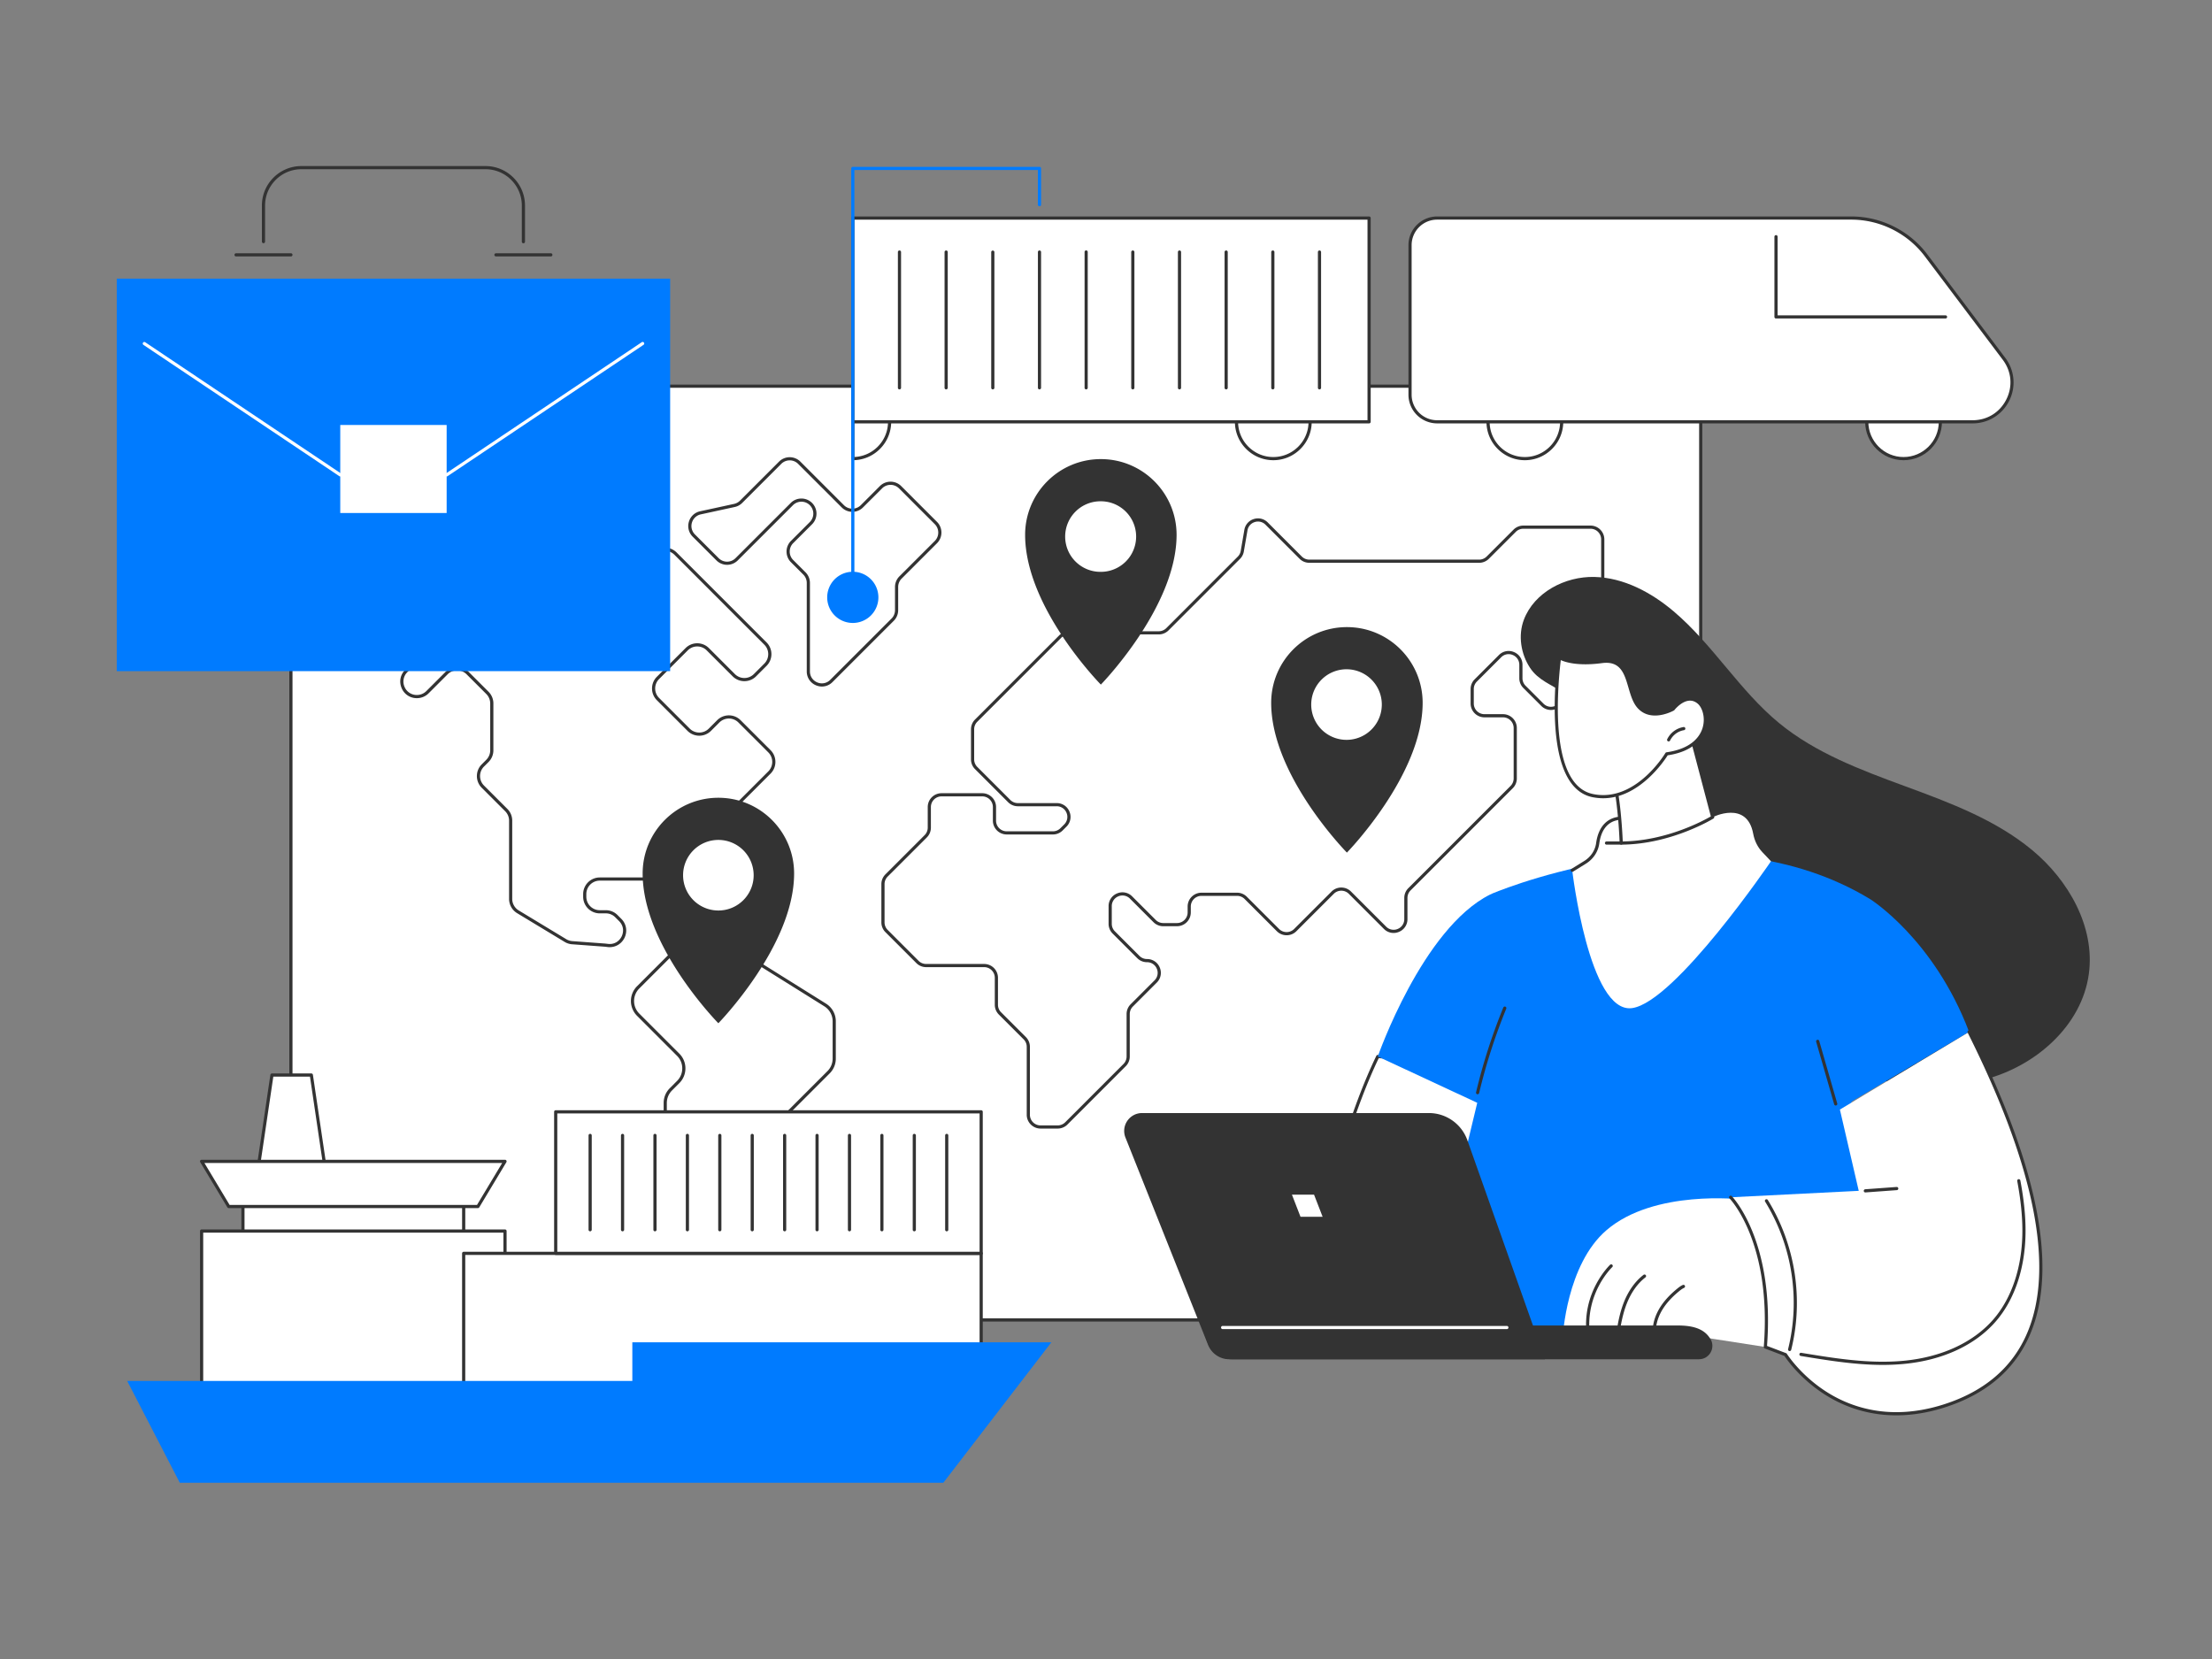 <?xml version="1.0" encoding="UTF-8"?>
<svg xmlns="http://www.w3.org/2000/svg" width="640" height="480" version="1.0" viewBox="0 0 480 360">
  <rect x="0" y="0" width="480" height="360" fill="#808080" stroke="none"/>
  <defs>
    <clipPath id="a">
      <path d="M25.34 60H146v86H25.34Zm0 0"></path>
    </clipPath>
    <clipPath id="b">
      <path d="M27 291h202v30.75H27Zm0 0"></path>
    </clipPath>
  </defs>
  <path fill="#fff" d="M369.05 286.426H63.13V83.805H369.05z"></path>
  <path fill="#333" d="M63.473 286.082H368.71V84.148H63.473Zm305.578.688H63.129a.34.34 0 0 1-.344-.344V83.805c0-.192.153-.344.344-.344H369.05c.191 0 .347.152.347.344v202.62a.345.345 0 0 1-.347.345"></path>
  <path fill="#333" d="M204.313 172.813a2.313 2.313 0 0 0-2.31 2.308v4.469c0 .805-.308 1.555-.874 2.12l-8.508 8.505a2.3 2.3 0 0 0-.676 1.637v8.304c0 .617.243 1.2.676 1.633l6.715 6.715a2.3 2.3 0 0 0 1.633.676h12.594a3 3 0 0 1 2.996 3v5.851c0 .617.238 1.2.675 1.633l5.38 5.379c.566.566.874 1.32.874 2.117v14.738a2.31 2.31 0 0 0 2.313 2.313h3.71c.618 0 1.196-.242 1.634-.676l12.648-12.652a2.28 2.28 0 0 0 .676-1.63v-9.21c0-.8.312-1.555.879-2.121l5.183-5.184a2.275 2.275 0 0 0 .5-2.515 2.275 2.275 0 0 0-2.133-1.426c-.8 0-1.554-.313-2.12-.879l-5.337-5.336a2.98 2.98 0 0 1-.879-2.121v-3.824a2.95 2.95 0 0 1 1.852-2.77 2.95 2.95 0 0 1 3.266.649l5.11 5.109a2.3 2.3 0 0 0 1.628.676h2.988a2.313 2.313 0 0 0 2.309-2.309v-1.281a3 3 0 0 1 2.996-2.996h7.734c.801 0 1.555.312 2.118.879l6.996 6.992a2.31 2.31 0 0 0 3.265 0l8.113-8.113a2.98 2.98 0 0 1 2.122-.88c.8 0 1.554.313 2.117.88l7.61 7.605a2.275 2.275 0 0 0 2.515.5 2.27 2.27 0 0 0 1.426-2.133v-4.593c0-.801.312-1.555.875-2.118l22.183-22.183a2.3 2.3 0 0 0 .676-1.633v-10.95a2.31 2.31 0 0 0-2.309-2.308h-4.035a3 3 0 0 1-2.996-2.996v-3.14c0-.797.309-1.551.879-2.118l5.258-5.261a2.95 2.95 0 0 1 3.265-.649 2.95 2.95 0 0 1 1.852 2.77v2.91c0 .617.238 1.195.676 1.633l3.879 3.879c.675.675 1.64.867 2.515.503a2.28 2.28 0 0 0 1.43-2.136v-8.727c0-.8.313-1.555.875-2.117l7.023-7.024a2.3 2.3 0 0 0 .676-1.632v-14.508a2.31 2.31 0 0 0-2.308-2.309h-14.586a2.3 2.3 0 0 0-1.633.676l-5.836 5.836a2.98 2.98 0 0 1-2.117.875h-36.852c-.8 0-1.55-.312-2.117-.875l-7.395-7.395a2.27 2.27 0 0 0-2.332-.566 2.27 2.27 0 0 0-1.574 1.809l-.789 4.574a2.98 2.98 0 0 1-.836 1.61l-15.508 15.511a3 3 0 0 1-2.117.875H231.98c-.62 0-1.199.238-1.636.676l-18.278 18.277a2.3 2.3 0 0 0-.675 1.633v6.531c0 .617.242 1.195.675 1.633l7.176 7.176a2.3 2.3 0 0 0 1.633.676h8.422a2.95 2.95 0 0 1 2.77 1.847 2.95 2.95 0 0 1-.649 3.266l-.82.82a2.98 2.98 0 0 1-2.118.875h-10.03a3 3 0 0 1-2.997-2.996v-2.96a2.31 2.31 0 0 0-2.312-2.31Zm25.199 72.085H225.8c-1.653 0-3-1.347-3-3V227.16c0-.617-.238-1.195-.676-1.629l-5.379-5.379a3 3 0 0 1-.875-2.12v-5.852a2.314 2.314 0 0 0-2.309-2.313H200.97c-.801 0-1.551-.308-2.117-.875l-6.715-6.715a2.98 2.98 0 0 1-.88-2.12v-8.305c0-.801.313-1.555.88-2.122l8.504-8.507a2.28 2.28 0 0 0 .675-1.633v-4.469a3 3 0 0 1 2.996-2.996h8.829c1.652 0 3 1.344 3 2.996v2.961a2.314 2.314 0 0 0 2.308 2.313h10.031c.614 0 1.196-.243 1.63-.68l.82-.817a2.28 2.28 0 0 0 .504-2.515 2.28 2.28 0 0 0-2.137-1.426h-8.422c-.8 0-1.55-.312-2.117-.879l-7.176-7.176a2.97 2.97 0 0 1-.879-2.117v-6.531c0-.8.313-1.555.879-2.121l18.277-18.274a2.98 2.98 0 0 1 2.121-.879h19.47c.613 0 1.195-.242 1.632-.675l15.508-15.512a2.3 2.3 0 0 0 .644-1.238l.786-4.575a2.95 2.95 0 0 1 2.046-2.347 2.95 2.95 0 0 1 3.028.734l7.39 7.395a2.3 2.3 0 0 0 1.633.675h36.852a2.3 2.3 0 0 0 1.633-.675l5.836-5.836a2.98 2.98 0 0 1 2.117-.875h14.586a3 3 0 0 1 2.996 2.996v14.508c0 .8-.313 1.554-.88 2.12l-7.019 7.02a2.3 2.3 0 0 0-.675 1.633v8.727a2.95 2.95 0 0 1-1.852 2.77 2.95 2.95 0 0 1-3.266-.65l-3.882-3.882a2.97 2.97 0 0 1-.875-2.117v-2.91c0-.953-.547-1.77-1.426-2.133a2.26 2.26 0 0 0-2.516.5l-5.262 5.262a2.28 2.28 0 0 0-.675 1.628v3.141a2.31 2.31 0 0 0 2.308 2.309h4.035a3 3 0 0 1 2.996 2.996v10.949c0 .8-.312 1.555-.875 2.121l-22.183 22.18a2.3 2.3 0 0 0-.676 1.633v4.593a2.95 2.95 0 0 1-1.851 2.77 2.95 2.95 0 0 1-3.266-.649l-7.606-7.609a2.3 2.3 0 0 0-1.632-.676 2.3 2.3 0 0 0-1.633.676l-8.117 8.117a2.997 2.997 0 0 1-4.235 0l-6.996-6.996a2.3 2.3 0 0 0-1.633-.676h-7.734a2.31 2.31 0 0 0-2.309 2.309v1.281a3 3 0 0 1-2.996 2.996h-2.988a2.98 2.98 0 0 1-2.117-.879L245.195 195a2.28 2.28 0 0 0-2.515-.5 2.28 2.28 0 0 0-1.426 2.137v3.824c0 .617.238 1.2.676 1.637l5.336 5.336a2.3 2.3 0 0 0 1.632.675 2.95 2.95 0 0 1 2.77 1.848 2.95 2.95 0 0 1-.652 3.266l-5.18 5.187a2.29 2.29 0 0 0-.68 1.633v9.21c0 .798-.308 1.552-.879 2.118l-12.644 12.649a2.98 2.98 0 0 1-2.121.878M315.434 245.816h11.691c1.16 0 2.102.942 2.102 2.102v6.57c0 .782.632 1.414 1.41 1.414h8.043c.37 0 .734-.152.996-.414l6.863-6.863c.27-.27.414-.621.414-1v-8.777c0-.375-.144-.73-.414-.996l-7.887-7.891a1.39 1.39 0 0 0-1.539-.305c-.422.176-.87.61-.87 1.305 0 .863-.497 1.61-1.298 1.937a2.07 2.07 0 0 1-2.289-.453l-.36-.36a2.14 2.14 0 0 1-.605-1.276l-.652-6.563a1.41 1.41 0 0 0-1.406-1.273h-5.871c-.375 0-.73.148-.996.414l-13.297 13.293a1.44 1.44 0 0 0-.414 1v10.234c0 .695.449 1.129.87 1.305a1.39 1.39 0 0 0 1.54-.305l2.48-2.484a2.1 2.1 0 0 1 1.489-.614m23.246 10.774h-8.043a2.1 2.1 0 0 1-2.098-2.102v-6.57c0-.781-.633-1.414-1.414-1.414h-11.691c-.38 0-.735.148-1 .414l-2.48 2.48a2.065 2.065 0 0 1-2.29.457 2.07 2.07 0 0 1-1.297-1.94V237.68c0-.563.219-1.086.617-1.485l13.293-13.297a2.1 2.1 0 0 1 1.485-.613h5.87c1.083 0 1.981.813 2.09 1.89l.657 6.567c.031.32.176.625.406.856l.36.359c.492.492 1.117.48 1.539.309.421-.176.87-.61.87-1.305 0-.867.497-1.61 1.298-1.941a2.07 2.07 0 0 1 2.289.457l7.886 7.886c.399.399.614.926.614 1.485v8.777a2.07 2.07 0 0 1-.614 1.484l-6.863 6.868a2.1 2.1 0 0 1-1.484.613M152.34 202.465c-.992 0-1.973.387-2.719 1.133L138.72 214.5a3.85 3.85 0 0 0 0 5.441l8.687 8.688a4.5 4.5 0 0 1 1.328 3.207c0 1.21-.468 2.351-1.328 3.207l-1.582 1.582a3.83 3.83 0 0 0-1.125 2.723v23.636c0 1.028.399 1.996 1.125 2.723l3.492 3.492a3.79 3.79 0 0 0 4.196.832 3.79 3.79 0 0 0 2.375-3.554v-8.493c0-1.214.472-2.355 1.328-3.21l22.336-22.336a3.83 3.83 0 0 0 1.129-2.723v-8.09a3.83 3.83 0 0 0-1.809-3.262l-24.488-15.308a3.87 3.87 0 0 0-2.043-.59m-.332 68.562c-1.168 0-2.301-.464-3.18-1.343l-3.488-3.489a4.5 4.5 0 0 1-1.328-3.21v-23.637c0-1.215.468-2.352 1.328-3.207l1.578-1.582a3.81 3.81 0 0 0 1.129-2.723 3.8 3.8 0 0 0-1.129-2.719l-8.684-8.691a4.54 4.54 0 0 1 0-6.414l10.899-10.899a4.52 4.52 0 0 1 5.613-.64l24.488 15.308a4.5 4.5 0 0 1 2.133 3.844v8.09a4.5 4.5 0 0 1-1.328 3.207l-22.34 22.34a3.82 3.82 0 0 0-1.125 2.722v8.493c0 1.87-1.074 3.476-2.8 4.191a4.6 4.6 0 0 1-1.766.36M99.191 144.781c.922 0 1.844.352 2.543 1.051l4.274 4.273a3.58 3.58 0 0 1 1.055 2.547v10.164c0 .961-.376 1.864-1.055 2.543l-.985.985a2.9 2.9 0 0 0-.851 2.058c0 .778.305 1.508.851 2.059l5.079 5.078c.68.68 1.05 1.582 1.05 2.543v16.988c0 1.012.54 1.965 1.407 2.489l10.332 6.25c.39.234.836.379 1.293.41l7.113.527.64.074c1.516.18 2.524-.718 2.961-1.62.438-.903.52-2.247-.562-3.329l-.82-.82a2.87 2.87 0 0 0-2.055-.852h-1.316a3.61 3.61 0 0 1-3.602-3.601v-.59a3.61 3.61 0 0 1 3.602-3.602h12.347c.778 0 1.512-.3 2.063-.851l22.168-22.168c.547-.551.851-1.282.851-2.059s-.304-1.512-.851-2.062l-6.496-6.496a2.92 2.92 0 0 0-4.118 0l-1.828 1.828a3.605 3.605 0 0 1-5.09 0l-6.652-6.653a3.57 3.57 0 0 1-1.05-2.543c0-.96.37-1.867 1.05-2.543l6.215-6.214a3.57 3.57 0 0 1 2.543-1.055c.96 0 1.867.375 2.543 1.055l5.629 5.628c.55.547 1.281.852 2.058.852.778 0 1.508-.305 2.059-.852l2.266-2.265a2.9 2.9 0 0 0 .851-2.059c0-.777-.3-1.512-.851-2.058l-19.512-19.516a2.92 2.92 0 0 0-4.117 0l-7.82 7.82a3.6 3.6 0 0 1-5.09 0l-17.758-17.757a2.9 2.9 0 0 0-2.059-.852c-.777 0-1.512.3-2.058.852l-21.852 21.851a2.91 2.91 0 0 0 0 4.117l3.582 3.582a3.605 3.605 0 0 1 0 5.09l-.766.766a2.87 2.87 0 0 0-.632 3.172 2.875 2.875 0 0 0 2.69 1.797c.778 0 1.509-.305 2.06-.856l4.125-4.125a3.6 3.6 0 0 1 2.546-1.05m33.106 60.75a3 3 0 0 1-.438-.027l-.625-.074-7.101-.524a3.6 3.6 0 0 1-1.598-.511l-10.332-6.247a3.62 3.62 0 0 1-1.734-3.078v-16.988c0-.777-.305-1.508-.856-2.059l-5.074-5.074a3.58 3.58 0 0 1-1.055-2.547c0-.96.375-1.867 1.055-2.543l.98-.984c.551-.55.856-1.281.856-2.059v-10.164c0-.777-.305-1.511-.855-2.062l-4.27-4.27a2.91 2.91 0 0 0-4.117 0l-4.125 4.125a3.58 3.58 0 0 1-2.547 1.055 3.54 3.54 0 0 1-3.324-2.223c-.57-1.37-.27-2.87.777-3.922l.766-.765a2.91 2.91 0 0 0 0-4.117l-3.582-3.578a3.61 3.61 0 0 1 0-5.094l21.851-21.852a3.58 3.58 0 0 1 2.547-1.054c.961 0 1.863.375 2.543 1.054l17.762 17.762a2.914 2.914 0 0 0 4.113 0l7.82-7.82a3.6 3.6 0 0 1 5.094 0l19.512 19.511a3.58 3.58 0 0 1 1.055 2.547c0 .961-.375 1.863-1.055 2.543l-2.266 2.266a3.58 3.58 0 0 1-2.547 1.054c-.96 0-1.863-.375-2.543-1.054l-5.629-5.625a2.9 2.9 0 0 0-2.058-.856c-.777 0-1.508.305-2.059.856l-6.21 6.21a2.9 2.9 0 0 0-.856 2.06c0 .777.305 1.507.855 2.058l6.649 6.652a2.924 2.924 0 0 0 4.12 0l1.825-1.828a3.58 3.58 0 0 1 2.543-1.055c.965 0 1.867.375 2.547 1.055l6.5 6.496c.68.68 1.05 1.582 1.05 2.547 0 .957-.37 1.863-1.05 2.543l-22.172 22.168a3.58 3.58 0 0 1-2.547 1.055h-12.347a2.92 2.92 0 0 0-2.915 2.914v.59a2.92 2.92 0 0 0 2.915 2.914h1.316c.957 0 1.863.37 2.543 1.054l.82.82c1.102 1.098 1.371 2.712.696 4.114-.618 1.266-1.848 2.031-3.223 2.031M173.902 108.18c.875 0 1.696.34 2.313.957a3.25 3.25 0 0 1 .96 2.316c0 .875-.34 1.695-.96 2.313l-4.094 4.093a2.57 2.57 0 0 0-.754 1.829c0 .69.266 1.34.754 1.828l2.676 2.671c.617.618.957 1.442.957 2.317v19.191c0 1.063.61 1.98 1.594 2.387a2.54 2.54 0 0 0 2.816-.562l13.293-13.29a2.57 2.57 0 0 0 .758-1.828v-5.027c0-.871.34-1.695.957-2.312l7.672-7.668a2.59 2.59 0 0 0 0-3.657l-7.77-7.77a2.59 2.59 0 0 0-3.656 0l-4.145 4.141a3.27 3.27 0 0 1-4.625 0l-9.457-9.453a2.57 2.57 0 0 0-1.828-.758c-.687 0-1.34.27-1.828.758l-8.476 8.477c-.442.441-1 .75-1.618.883l-7.363 1.601a2.56 2.56 0 0 0-1.93 1.797 2.56 2.56 0 0 0 .653 2.559l5.148 5.148c.488.488 1.14.758 1.828.758.692 0 1.34-.27 1.828-.758l11.985-11.984a3.25 3.25 0 0 1 2.312-.957m4.457 40.797c-.425 0-.855-.086-1.273-.258a3.23 3.23 0 0 1-2.02-3.024v-19.191a2.56 2.56 0 0 0-.757-1.828l-2.672-2.672a3.275 3.275 0 0 1 0-4.629l4.093-4.094a2.57 2.57 0 0 0 .758-1.828c0-.691-.27-1.34-.758-1.828a2.57 2.57 0 0 0-1.828-.758c-.691 0-1.34.27-1.828.758l-11.984 11.984a3.277 3.277 0 0 1-4.625 0l-5.153-5.152a3.23 3.23 0 0 1-.824-3.234 3.23 3.23 0 0 1 2.446-2.278l7.363-1.601a2.6 2.6 0 0 0 1.277-.7l8.477-8.476a3.277 3.277 0 0 1 4.625 0l9.457 9.457a2.59 2.59 0 0 0 3.656 0l4.14-4.145a3.28 3.28 0 0 1 4.63 0l7.77 7.77a3.275 3.275 0 0 1 0 4.629l-7.669 7.668a2.57 2.57 0 0 0-.758 1.828v5.027c0 .875-.34 1.696-.957 2.313l-13.293 13.293a3.23 3.23 0 0 1-2.293.969"></path>
  <path fill="#333" d="M330.672 134.488c2.25-5.957 8.953-9.445 15.32-9.293 6.367.157 12.328 3.356 17.192 7.47 8.484 7.183 14.273 17.16 22.859 24.226 7.945 6.539 17.805 10.203 27.46 13.757 9.661 3.555 19.517 7.235 27.446 13.797 7.926 6.559 13.696 16.668 12.328 26.868-1.515 11.296-11.601 20.085-22.636 22.937-11.04 2.852-22.778.758-33.633-2.719-12.332-3.953-24.653-10.148-31.852-20.91-6.37-9.523-7.93-21.328-10.55-32.476-1.665-7.051-3.973-14.172-8.086-20.208-2.02-2.957-4.485-5.625-7.422-7.69-2.528-1.782-5.266-2.595-7.07-5.306-2-3.007-2.645-7.043-1.356-10.453"></path>
  <path fill="#fff" d="M289.598 255.86s3.453-14.329 9.379-26.602l25.496 1.84s-7.715 33.43-8.344 33.937c-.629.512-26.531-9.176-26.531-9.176"></path>
  <path fill="#333" d="M290.004 255.645c9.703 3.625 24.121 8.847 25.914 9.062.754-1.871 5.191-20.578 8.129-33.297l-24.863-1.793c-5.317 11.09-8.653 23.93-9.18 26.028m26.062 9.746c-.656 0-3.027-.641-13.554-4.43-6.48-2.328-12.969-4.754-13.035-4.777a.35.35 0 0 1-.215-.403c.035-.144 3.535-14.508 9.406-26.676a.35.35 0 0 1 .332-.19l25.496 1.839a.35.35 0 0 1 .254.14.36.36 0 0 1 .059.282c-2.891 12.527-7.836 33.62-8.465 34.129-.051.039-.106.086-.278.086"></path>
  <path fill="#007bff" d="m320.559 239.305-21.582-10.047s9.664-27.766 24.347-35.133q.3-.148.61-.277c4.246-1.746 48.359-19.078 81.886 1.261 0 0 13.848 8.653 21.47 28.813l-25.536 15.133 6.117 29.187 3.77 19.828-103.7 3.72z"></path>
  <path fill="#333" d="M320.633 237.453c-.028 0-.051-.004-.078-.008a.344.344 0 0 1-.254-.414 125.6 125.6 0 0 1 5.914-18.402.347.347 0 0 1 .45-.188.34.34 0 0 1 .187.45 125 125 0 0 0-5.883 18.297.345.345 0 0 1-.336.265"></path>
  <path fill="#fff" d="M377.89 260.277s12.508 14.403 5.192 32.016l-17.168-2.668-26.789.457s.773-15.64 9.465-23.121c10.37-8.93 29.3-6.684 29.3-6.684"></path>
  <path fill="#333" d="M359.04 290.43a.344.344 0 0 1-.34-.297c-.278-1.906.163-4.02 1.245-5.942.89-1.586 2.196-3.07 3.996-4.543.364-.3.758-.609 1.227-.812a.34.34 0 0 1 .453.176.346.346 0 0 1-.176.453c-.39.172-.742.445-1.07.715-1.73 1.418-2.984 2.84-3.832 4.347-1.004 1.793-1.418 3.746-1.164 5.508a.335.335 0 0 1-.29.387q-.021.007-.05.008M351.05 289.969q-.022.001-.046-.004a.34.34 0 0 1-.293-.387c.305-2.148.742-4.664 1.687-7.039.997-2.492 2.465-4.535 4.247-5.902a.35.35 0 0 1 .484.062.35.35 0 0 1-.067.485c-1.683 1.293-3.074 3.234-4.023 5.609-.922 2.309-1.348 4.773-1.648 6.879a.34.34 0 0 1-.34.297M344.648 289.969a.34.34 0 0 1-.34-.301c-1.113-9.332 5.02-15.156 5.083-15.215a.344.344 0 0 1 .484.016.35.35 0 0 1-.016.488c-.062.055-5.937 5.656-4.867 14.629a.346.346 0 0 1-.3.383zM398.348 239.895a.35.35 0 0 1-.332-.25l-3.91-13.583a.343.343 0 1 1 .66-.187l3.914 13.578a.345.345 0 0 1-.239.426.3.3 0 0 1-.093.016"></path>
  <path fill="#fff" d="M375.547 259.809s9.348 9.367 7.535 32.484l4.371 1.66s11.48 18.387 34.328 11.164c22.844-7.222 30.61-31.055 5.508-81.195l-28.035 16.851 4.09 17.637z"></path>
  <path fill="#333" d="M411.496 307.125c-6.77.004-12.02-2.262-15.633-4.594-5.328-3.437-8.175-7.59-8.636-8.297l-4.27-1.62a.345.345 0 0 1-.219-.348c1.778-22.664-7.343-32.121-7.433-32.215a.337.337 0 0 1 0-.485.34.34 0 0 1 .488 0c.09.094 9.367 9.672 7.648 32.497l4.137 1.57c.07.023.129.074.168.137.027.046 2.91 4.593 8.516 8.199 5.156 3.32 13.754 6.504 25.414 2.82 8.926-2.82 15.066-8.066 18.246-15.586 5.976-14.129 1.621-36.039-12.942-65.129a.343.343 0 0 1 .157-.46.343.343 0 0 1 .46.156c14.657 29.277 19.016 51.382 12.962 65.699-3.266 7.715-9.551 13.09-18.676 15.976-3.778 1.196-7.246 1.68-10.387 1.68"></path>
  <path fill="#333" d="M388.348 293.18a.343.343 0 0 1-.332-.43c2.691-10.828.879-22.488-4.98-31.984a.342.342 0 1 1 .581-.36c5.957 9.653 7.805 21.504 5.067 32.512a.346.346 0 0 1-.336.262M408.559 296.18c-6.008 0-11.985-.985-17.809-1.942a.344.344 0 0 1-.281-.394.34.34 0 0 1 .394-.285c7.223 1.187 14.696 2.418 22.11 1.738 8.246-.754 15.195-3.945 19.57-8.977 4.055-4.668 6.297-11.476 6.309-19.172.003-3.289-.348-6.742-1.114-10.863a.346.346 0 0 1 .278-.402.345.345 0 0 1 .398.277c.774 4.164 1.133 7.656 1.125 10.992-.012 7.86-2.312 14.828-6.48 19.621-4.489 5.164-11.602 8.438-20.024 9.207a49 49 0 0 1-4.476.2M404.777 258.754a.345.345 0 0 1-.343-.317.35.35 0 0 1 .316-.37l6.816-.497a.345.345 0 0 1 .051.688l-6.816.496z"></path>
  <path fill="#fff" d="M384.3 186.89s-20.827 30.622-30.16 31.868c-9.327 1.246-12.972-29.91-12.972-29.91l2.8-1.73c1.47-.911 2.497-2.419 2.735-4.134.317-2.312 1.465-5.402 5.336-5.457 6.191-.086 19.61-.207 19.61-.207s7.437-3.75 8.792 3.602c.274 1.496.942 2.89 1.989 3.996z"></path>
  <path fill="#333" d="M341.168 189.191a.35.35 0 0 1-.293-.164.347.347 0 0 1 .113-.472l2.797-1.73c1.418-.88 2.356-2.294 2.574-3.887.504-3.665 2.52-5.708 5.672-5.754 1.516-.024 3.461-.047 5.54-.07.19 0 .343.152.343.343a.343.343 0 0 1-.336.348c-2.078.023-4.023.047-5.535.066-3.555.05-4.684 2.836-5 5.16-.246 1.797-1.305 3.39-2.895 4.38l-2.796 1.73a.35.35 0 0 1-.184.05"></path>
  <path fill="#fff" d="m367.04 159.844 4.608 17.476s-8.953 5.578-19.843 5.621c0 0-.301-9.879-1.996-15.425z"></path>
  <path fill="#333" d="M350.223 167.707c1.441 4.984 1.84 13.137 1.91 14.887 9.605-.137 17.707-4.614 19.117-5.438l-4.437-16.836Zm1.582 15.578a.35.35 0 0 1-.348-.336c0-.097-.312-9.89-1.977-15.332a.34.34 0 0 1 .188-.414l17.234-7.672a.36.36 0 0 1 .29 0 .34.34 0 0 1 .18.227l4.608 17.472a.35.35 0 0 1-.148.383c-.09.055-9.164 5.63-20.027 5.672"></path>
  <path fill="#333" d="M351.805 183.285h-3.215a.344.344 0 0 1 0-.687h3.215c.187 0 .343.152.343.343a.347.347 0 0 1-.343.344"></path>
  <path fill="#fff" d="M361.676 163.586s-6.496 11.043-16.082 9.05c-9.582-1.991-8.172-21.812-7.196-29.933 0 0 2.57 1.734 9.18.852 6.613-.887 5.223 6.754 8.043 9.867 2.82 3.117 7.45.453 7.45.453s2.843-3.71 5.542-1.45c2.328 1.95 2.973 9.766-6.937 11.16"></path>
  <path fill="#333" d="M338.684 143.242c-.98 8.5-2.063 27.18 6.98 29.059.758.16 1.5.23 2.223.23 8.027 0 13.437-9.02 13.496-9.12a.34.34 0 0 1 .246-.165c5.723-.805 7.379-3.715 7.851-5.379.618-2.152-.07-4.324-1.085-5.18-.594-.496-1.243-.71-1.93-.632-1.692.187-3.106 2.007-3.121 2.027a.3.3 0 0 1-.102.09c-.047.027-4.906 2.766-7.875-.516-1.031-1.133-1.52-2.816-1.996-4.445-.879-3.012-1.71-5.86-5.746-5.316-5.164.69-7.918-.188-8.941-.653m9.199 29.977q-1.148.002-2.36-.242c-9.78-2.036-8.48-21.88-7.464-30.313a.344.344 0 0 1 .535-.246c.023.016 2.578 1.648 8.941.793 4.621-.617 5.617 2.797 6.496 5.809.457 1.55.922 3.156 1.844 4.171 2.445 2.704 6.457.692 6.969.414.281-.343 1.73-2.035 3.547-2.238.879-.094 1.703.172 2.445.793 1.172.985 2.027 3.383 1.309 5.899-.52 1.804-2.278 4.953-8.258 5.843-.75 1.188-6.157 9.317-14.004 9.317"></path>
  <path fill="#333" d="M362.094 160.89a.342.342 0 0 1-.309-.492 4.83 4.83 0 0 1 3.535-2.632.344.344 0 0 1 .11.68 4.14 4.14 0 0 0-3.028 2.25.34.34 0 0 1-.308.195M267.32 294.957h101.282c.601 0 1.199-.156 1.695-.496a2.93 2.93 0 0 0 1.101-3.445c-1.195-2.504-3.664-3.387-7.312-3.387h-103.41l1.344 3.648a5.665 5.665 0 0 0 5.3 3.68"></path>
  <path fill="#333" d="M266.75 294.957a4.95 4.95 0 0 1-4.598-3.117l-17.93-44.996a3.87 3.87 0 0 1 .395-3.61 3.87 3.87 0 0 1 3.207-1.703h62.246a8.86 8.86 0 0 1 8.348 5.899l16.828 47.527z"></path>
  <path fill="#fff" d="M327.004 288.414h-61.711a.344.344 0 0 1 0-.687h61.71a.344.344 0 0 1 0 .687M282.207 264.04h4.8l-1.862-4.806h-4.801zM249.05 116.414c0 6.207-5.03 11.242-11.241 11.242-6.207 0-11.239-5.035-11.239-11.242s5.032-11.238 11.239-11.238c6.21 0 11.242 5.031 11.242 11.238"></path>
  <path fill="#333" d="M238.883 124.09a7.657 7.657 0 1 1 0-15.313 7.656 7.656 0 1 1 0 15.313m0-24.465c-9.078 0-16.434 7.36-16.434 16.438 0 15.824 16.434 32.492 16.434 32.492s16.433-16.817 16.433-32.493c0-9.078-7.359-16.437-16.433-16.437"></path>
  <path fill="#fff" d="M166.055 189.906c0 6.207-5.035 11.239-11.243 11.239-6.207 0-11.238-5.032-11.238-11.239 0-6.21 5.031-11.242 11.238-11.242 6.208 0 11.243 5.031 11.243 11.242"></path>
  <path fill="#333" d="M155.883 197.578a7.656 7.656 0 0 1-7.656-7.656 7.66 7.66 0 0 1 7.656-7.66 7.66 7.66 0 0 1 7.66 7.66c0 4.23-3.43 7.656-7.66 7.656m0-24.465c-9.074 0-16.43 7.36-16.43 16.434 0 15.832 16.43 32.496 16.43 32.496s16.437-16.816 16.437-32.496c0-9.074-7.36-16.434-16.437-16.434"></path>
  <path fill="#fff" d="M302.445 152.871c0 6.211-5.03 11.242-11.238 11.242s-11.242-5.031-11.242-11.242c0-6.207 5.035-11.238 11.242-11.238s11.238 5.031 11.238 11.238"></path>
  <path fill="#333" d="M292.277 160.547a7.659 7.659 0 1 1 .005-15.317 7.659 7.659 0 0 1-.005 15.317m0-24.465c-9.074 0-16.433 7.36-16.433 16.434 0 15.828 16.433 32.496 16.433 32.496s16.434-16.817 16.434-32.496c0-9.075-7.356-16.434-16.434-16.434"></path>
  <g clip-path="url(#a)">
    <path fill="#007bff" d="M145.422 145.633H25.332V60.465h120.09z"></path>
  </g>
  <path fill="#fff" d="M96.922 111.32H73.836V92.22h23.086z"></path>
  <path fill="#fff" d="M73.836 103.39a.34.34 0 0 1-.191-.054L31.113 74.828a.344.344 0 0 1 .383-.57l42.531 28.504a.345.345 0 0 1-.191.629M96.922 103.39a.342.342 0 0 1-.191-.629l42.527-28.503a.35.35 0 0 1 .48.094.34.34 0 0 1-.097.476l-42.528 28.508a.34.34 0 0 1-.191.055"></path>
  <path fill="#333" d="M113.578 52.79a.344.344 0 0 1-.344-.345v-7.847c0-4.34-3.53-7.875-7.875-7.875H65.395c-4.34 0-7.875 3.535-7.875 7.875v7.847a.344.344 0 0 1-.687 0l-.001-7.847c0-4.723 3.844-8.563 8.563-8.563h39.964c4.723 0 8.563 3.84 8.563 8.563v7.847a.34.34 0 0 1-.344.344M119.531 55.648h-11.906a.347.347 0 0 1-.344-.343c0-.192.156-.344.344-.344h11.906c.188 0 .344.152.344.344a.347.347 0 0 1-.344.343M63.129 55.648H51.227a.35.35 0 0 1-.348-.343c0-.192.156-.344.348-.344h11.902c.187 0 .344.152.344.344a.347.347 0 0 1-.344.343"></path>
  <path fill="#fff" d="M338.879 91.531a7.985 7.985 0 0 1-7.988 7.989 7.985 7.985 0 0 1-7.985-7.989 7.984 7.984 0 0 1 7.985-7.984 7.985 7.985 0 0 1 7.988 7.984"></path>
  <path fill="#333" d="M330.89 83.89a7.647 7.647 0 0 0-7.64 7.641c0 4.215 3.426 7.645 7.64 7.645 4.215 0 7.645-3.43 7.645-7.645s-3.43-7.64-7.644-7.64m0 15.973c-4.59 0-8.327-3.738-8.327-8.332s3.738-8.328 8.328-8.328c4.593 0 8.332 3.734 8.332 8.328s-3.739 8.332-8.332 8.332"></path>
  <path fill="#fff" d="M421.059 91.531a7.99 7.99 0 0 1-7.989 7.989 7.987 7.987 0 1 1 0-15.973 7.987 7.987 0 0 1 7.989 7.984"></path>
  <path fill="#333" d="M413.07 83.89c-4.215 0-7.644 3.426-7.644 7.641s3.43 7.645 7.644 7.645 7.645-3.43 7.645-7.645-3.43-7.64-7.645-7.64m0 15.973c-4.593 0-8.332-3.738-8.332-8.332s3.739-8.328 8.332-8.328 8.332 3.734 8.332 8.328-3.738 8.332-8.332 8.332"></path>
  <path fill="#fff" d="M428.05 91.531H311.856a5.88 5.88 0 0 1-5.878-5.879V53.195a5.88 5.88 0 0 1 5.878-5.879h89.887a20.27 20.27 0 0 1 16.195 8.079l16.93 22.464c4.238 5.625.227 13.672-6.816 13.672"></path>
  <path fill="#333" d="M311.855 47.66a5.54 5.54 0 0 0-5.535 5.535v32.457a5.544 5.544 0 0 0 5.535 5.54h116.196c3.176 0 5.914-1.7 7.332-4.54 1.414-2.84 1.12-6.05-.79-8.586l-16.929-22.468c-3.746-4.97-9.7-7.938-15.922-7.938Zm116.196 44.215H311.855a6.23 6.23 0 0 1-6.222-6.223V53.195a6.23 6.23 0 0 1 6.222-6.222h89.887c6.438 0 12.598 3.07 16.473 8.21l16.926 22.47a8.83 8.83 0 0 1 .855 9.308 8.83 8.83 0 0 1-7.945 4.914"></path>
  <path fill="#fff" d="M385.39 51.367V68.77h36.786Zm0 0"></path>
  <path fill="#333" d="M422.176 69.113H385.39a.344.344 0 0 1-.344-.343V51.367a.345.345 0 0 1 .691 0v17.059h36.438c.187 0 .344.156.344.344a.344.344 0 0 1-.344.343"></path>
  <path fill="#fff" d="M284.293 91.531a7.99 7.99 0 0 1-7.988 7.989 7.987 7.987 0 1 1 0-15.973 7.987 7.987 0 0 1 7.988 7.984"></path>
  <path fill="#333" d="M276.305 83.89a7.647 7.647 0 0 0-7.64 7.641c0 4.215 3.425 7.645 7.64 7.645s7.644-3.43 7.644-7.645-3.43-7.64-7.644-7.64m0 15.973c-4.594 0-8.332-3.738-8.332-8.332s3.738-8.328 8.332-8.328c4.593 0 8.332 3.734 8.332 8.328s-3.739 8.332-8.332 8.332"></path>
  <path fill="#fff" d="M185.055 83.547V99.52a7.985 7.985 0 0 0 7.988-7.989 7.985 7.985 0 0 0-7.988-7.984"></path>
  <path fill="#333" d="M185.402 83.898v15.27c4.055-.18 7.297-3.535 7.297-7.637 0-4.097-3.242-7.453-7.297-7.633m-.347 15.965a.34.34 0 0 1-.34-.343V83.547a.34.34 0 0 1 .34-.344c4.597 0 8.332 3.738 8.332 8.328 0 4.594-3.735 8.332-8.332 8.332"></path>
  <path fill="#fff" d="M185.055 47.316v44.215H297.09V47.316z"></path>
  <path fill="#333" d="M185.402 91.191h111.344v-43.53H185.402Zm111.688.684H185.055a.34.34 0 0 1-.34-.344V47.316a.34.34 0 0 1 .34-.343H297.09c.191 0 .348.152.348.343v44.215a.345.345 0 0 1-.348.344"></path>
  <path fill="#333" d="M195.184 84.496a.34.34 0 0 1-.344-.34v-29.46c0-.192.152-.344.344-.344s.343.152.343.343v29.461a.34.34 0 0 1-.343.34M205.313 84.496a.34.34 0 0 1-.344-.34v-29.46a.344.344 0 0 1 .688 0v29.46c0 .188-.157.34-.345.34M215.438 84.496a.343.343 0 0 1-.344-.34v-29.46a.344.344 0 0 1 .687 0v29.46a.34.34 0 0 1-.344.34M225.566 84.496a.34.34 0 0 1-.343-.34v-29.46c0-.192.152-.344.343-.344.188 0 .344.152.344.343v29.461c0 .188-.156.34-.344.34M235.695 84.496a.34.34 0 0 1-.343-.34v-29.46a.342.342 0 1 1 .683 0v29.46a.34.34 0 0 1-.34.34M245.82 84.496a.34.34 0 0 1-.343-.34v-29.46c0-.192.152-.344.343-.344s.344.152.344.343v29.461a.34.34 0 0 1-.344.34M255.95 84.496a.34.34 0 0 1-.345-.34v-29.46a.344.344 0 0 1 .688 0v29.46c0 .188-.156.34-.344.34M266.074 84.496a.343.343 0 0 1-.344-.34v-29.46a.344.344 0 0 1 .688 0v29.46a.34.34 0 0 1-.344.34M276.203 84.496a.34.34 0 0 1-.344-.34v-29.46a.344.344 0 0 1 .688 0v29.46c0 .188-.156.34-.344.34M286.328 84.496a.343.343 0 0 1-.344-.34v-29.46a.344.344 0 0 1 .688 0v29.46a.34.34 0 0 1-.344.34"></path>
  <path fill="#007bff" d="M185.055 129.969a.343.343 0 0 1-.34-.344V36.551c0-.188.152-.344.34-.344h40.511c.188 0 .344.156.344.344v7.863a.347.347 0 0 1-.344.344.344.344 0 0 1-.343-.344v-7.52h-39.82v92.731a.35.35 0 0 1-.348.344"></path>
  <path fill="#007bff" d="M190.61 129.625a5.55 5.55 0 0 1-5.555 5.555 5.554 5.554 0 1 1 0-11.11 5.554 5.554 0 0 1 5.554 5.555"></path>
  <path fill="#fff" d="M67.563 233.281h-8.551l-3.496 23.633h15.543z"></path>
  <path fill="#333" d="M55.914 256.566H70.66l-3.394-22.937h-7.957Zm15.145.692H55.516a.34.34 0 0 1-.262-.121.33.33 0 0 1-.078-.274l3.496-23.629a.35.35 0 0 1 .34-.297h8.55c.172 0 .317.125.34.297l3.5 23.63a.348.348 0 0 1-.343.394"></path>
  <path fill="#fff" d="M100.617 271.973H52.72v-16.817h47.898z"></path>
  <path fill="#333" d="M53.063 271.633h47.21V255.5h-47.21Zm47.554.687H52.72a.345.345 0 0 1-.344-.347v-16.817c0-.187.152-.344.344-.344h47.898c.192 0 .344.157.344.344v16.817a.345.345 0 0 1-.344.347"></path>
  <path fill="#fff" d="M109.586 303.559H43.75v-36.426h65.836z"></path>
  <path fill="#333" d="M44.094 303.215h65.148v-35.738H44.094Zm65.492.683H43.75a.34.34 0 0 1-.344-.34v-36.425c0-.192.153-.344.344-.344h65.836c.191 0 .344.152.344.344v36.426a.34.34 0 0 1-.344.34"></path>
  <path fill="#fff" d="M103.707 261.813H49.629l-5.879-9.801h65.836z"></path>
  <path fill="#333" d="M49.824 261.465h53.688l5.468-9.106H44.355Zm53.883.691H49.629a.35.35 0 0 1-.293-.168l-5.883-9.797a.36.36 0 0 1-.004-.347.35.35 0 0 1 .301-.176h65.836c.125 0 .238.07.3.176a.36.36 0 0 1-.003.347L104 261.988a.35.35 0 0 1-.293.168"></path>
  <path fill="#fff" d="M212.914 301.785H100.617v-29.812h112.297z"></path>
  <path fill="#333" d="M100.96 301.438h111.61V272.32H100.96Zm111.954.69H100.617a.347.347 0 0 1-.344-.343v-29.812c0-.188.157-.34.344-.34h112.297c.188 0 .344.152.344.34v29.812a.347.347 0 0 1-.344.344"></path>
  <g clip-path="url(#b)">
    <path fill="#007bff" d="M228.148 291.273h-90.933v8.387H27.598l11.441 22.149H204.66z"></path>
  </g>
  <path fill="#fff" d="M212.914 271.973h-92.328v-30.711h92.328z"></path>
  <path fill="#333" d="M120.93 271.633h91.64v-30.024h-91.64Zm91.984.687h-92.328a.345.345 0 0 1-.344-.347v-30.711c0-.188.153-.344.344-.344h92.328c.188 0 .344.156.344.344v30.71a.35.35 0 0 1-.344.348"></path>
  <path fill="#333" d="M128.059 267.195a.347.347 0 0 1-.344-.343v-20.465c0-.188.156-.344.344-.344.191 0 .347.156.347.344v20.465a.35.35 0 0 1-.347.343M135.094 267.195a.344.344 0 0 1-.344-.343v-20.465a.344.344 0 0 1 .688 0v20.465a.344.344 0 0 1-.344.343M142.129 267.195a.344.344 0 0 1-.344-.343v-20.465a.344.344 0 0 1 .688 0v20.465a.344.344 0 0 1-.344.343M149.164 267.195a.344.344 0 0 1-.344-.343v-20.465a.344.344 0 0 1 .688 0v20.465a.344.344 0 0 1-.344.343M156.2 267.195a.35.35 0 0 1-.348-.343v-20.465c0-.188.156-.344.347-.344.188 0 .344.156.344.344v20.465a.347.347 0 0 1-.344.343M163.23 267.195a.347.347 0 0 1-.343-.343v-20.465c0-.188.156-.344.343-.344.192 0 .344.156.344.344v20.465a.344.344 0 0 1-.344.343M170.266 267.195a.347.347 0 0 1-.344-.343v-20.465a.344.344 0 0 1 .688 0v20.465a.344.344 0 0 1-.344.343M177.3 267.195a.347.347 0 0 1-.343-.343v-20.465a.344.344 0 0 1 .688 0v20.465a.344.344 0 0 1-.344.343M184.336 267.195a.344.344 0 0 1-.344-.343v-20.465c0-.188.153-.344.344-.344.187 0 .344.156.344.344v20.465a.347.347 0 0 1-.344.343M191.367 267.195a.343.343 0 0 1-.34-.343v-20.465c0-.188.153-.344.34-.344.192 0 .344.156.344.344v20.465a.344.344 0 0 1-.344.343M198.402 267.195a.347.347 0 0 1-.343-.343v-20.465c0-.188.156-.344.343-.344.192 0 .344.156.344.344v20.465a.344.344 0 0 1-.344.343M205.438 267.195a.347.347 0 0 1-.344-.343v-20.465a.344.344 0 0 1 .688 0v20.465a.344.344 0 0 1-.345.343"></path>
</svg>
